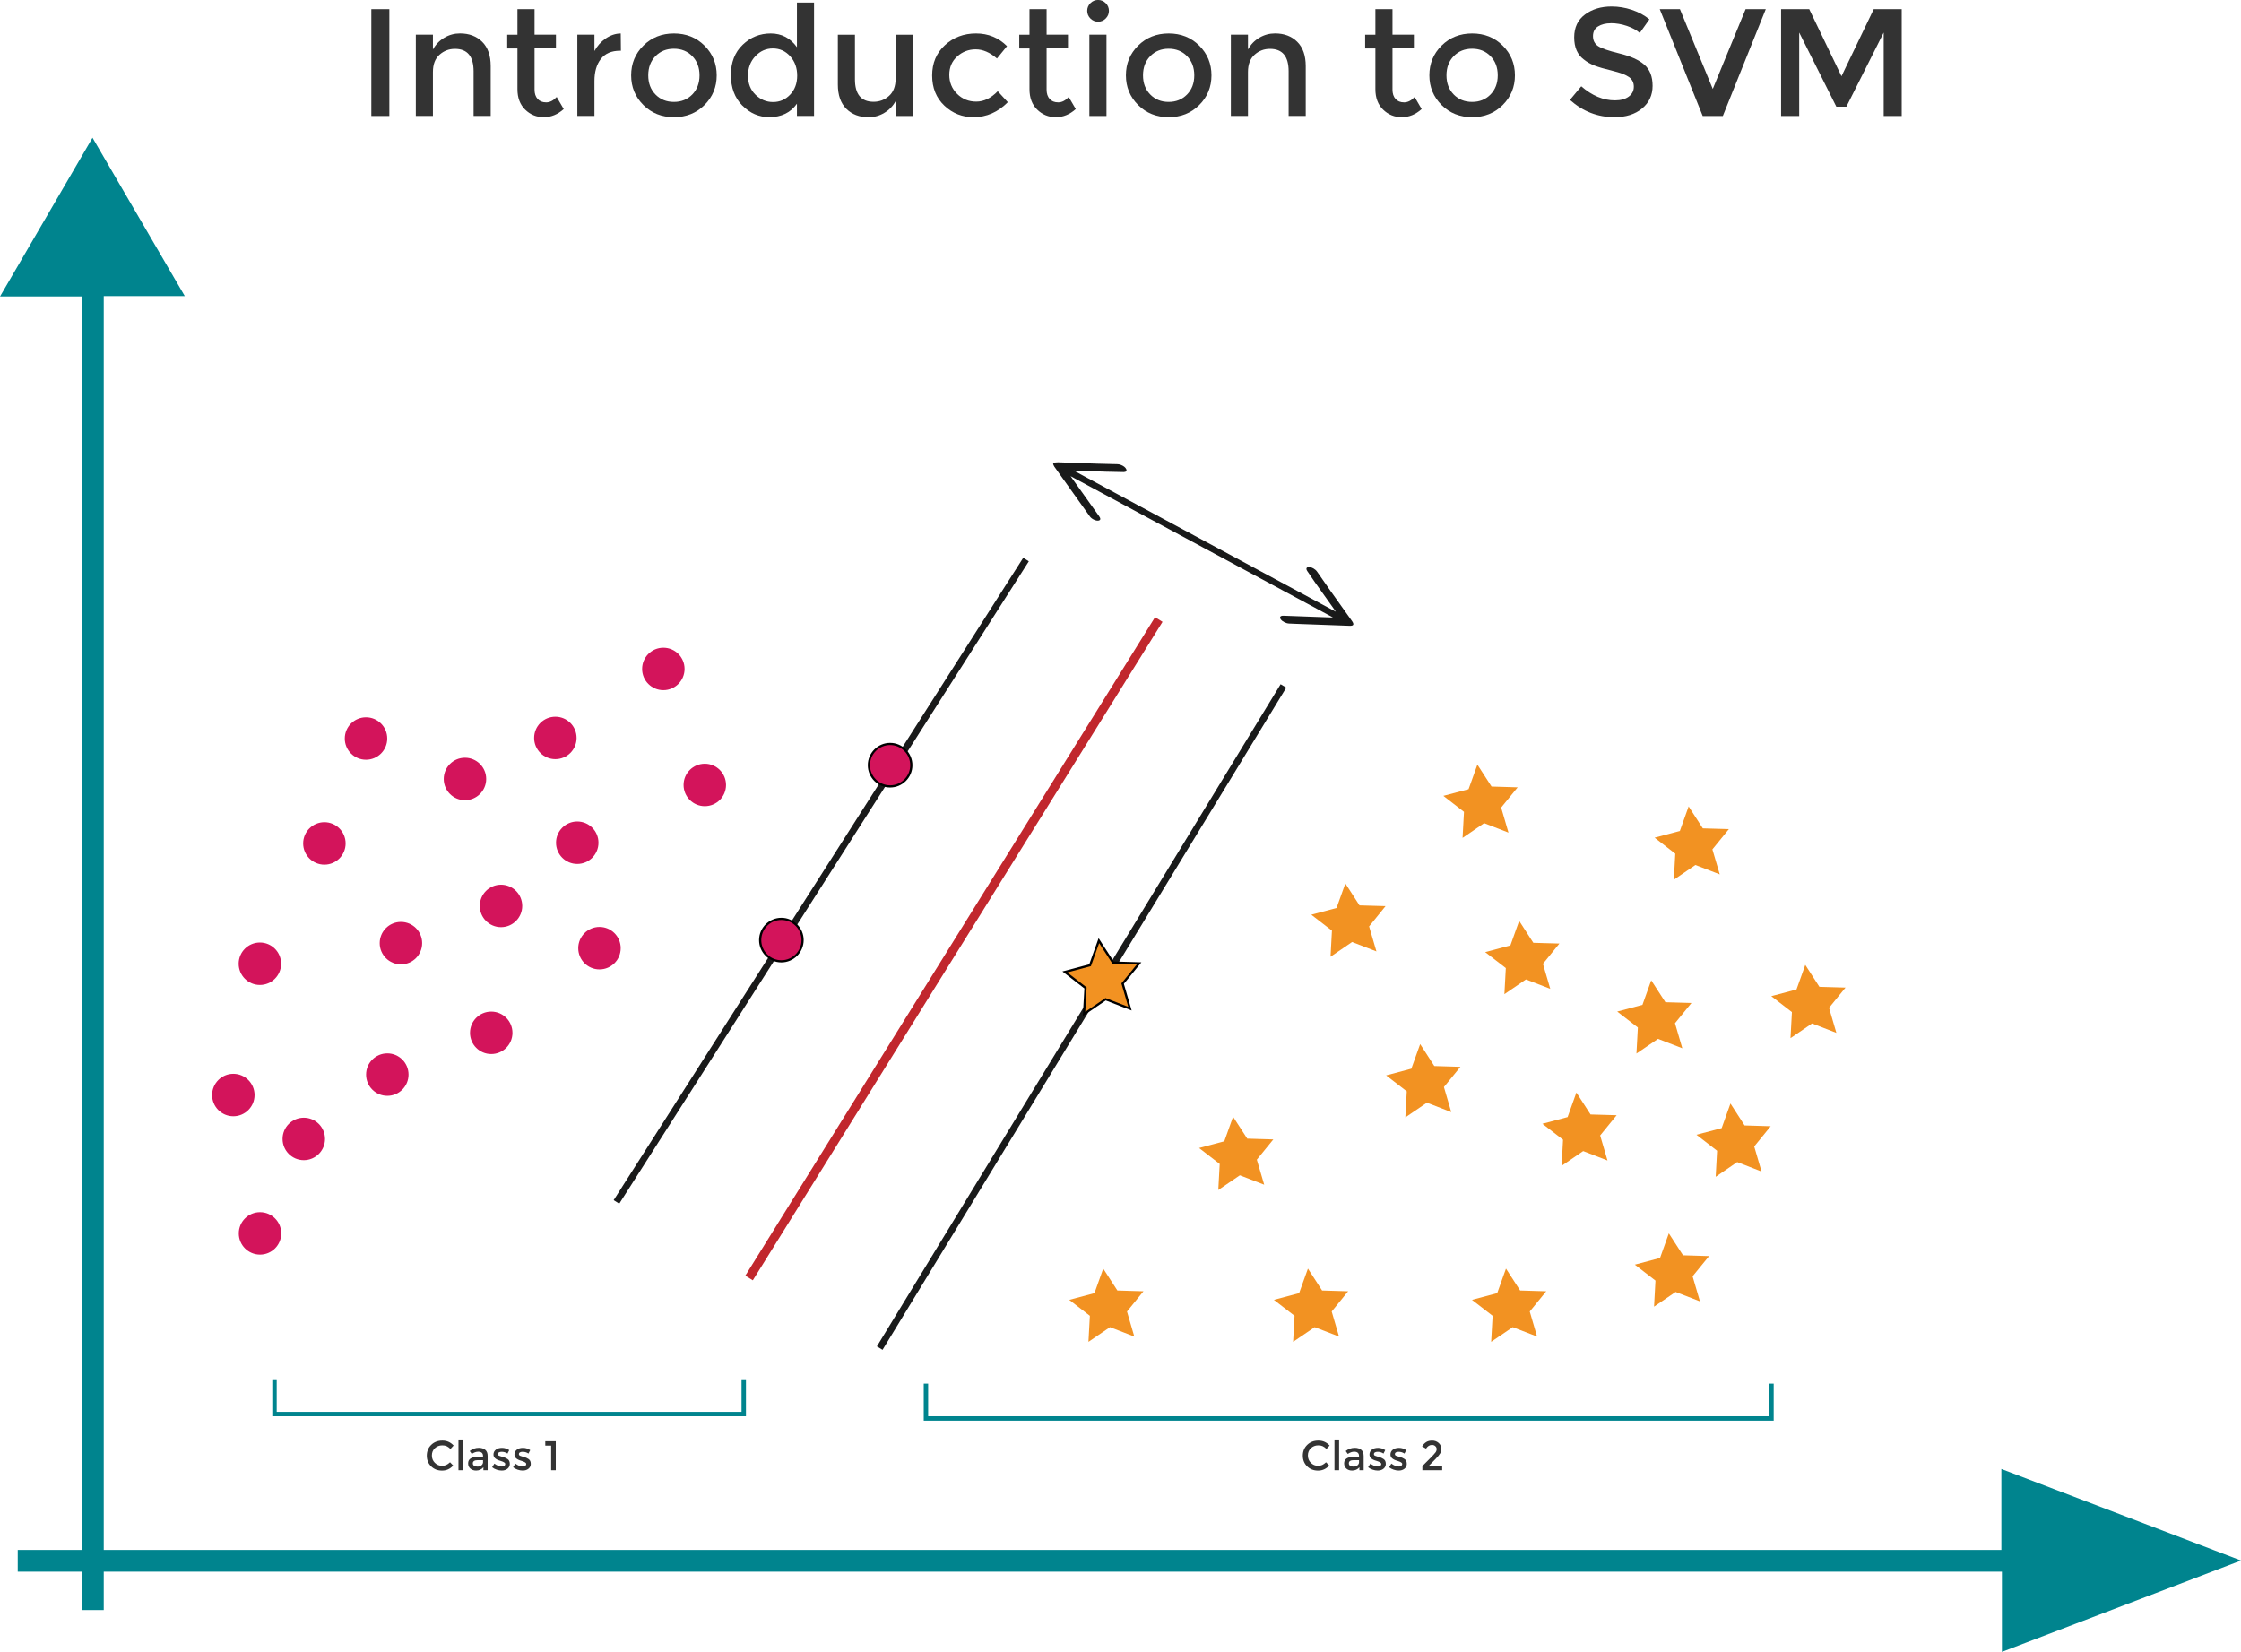 <?xml version="1.0" encoding="UTF-8"?> <svg xmlns="http://www.w3.org/2000/svg" id="Capa_2" data-name="Capa 2" viewBox="0 0 538.5 396.95"><g id="Capa_1-2" data-name="Capa 1"><g><line x1="246.51" y1="134.42" x2="148.15" y2="288.82" style="fill: #191a1a;"></line><rect x="105.8" y="210.83" width="183.07" height="1.59" transform="translate(-87.19 264.27) rotate(-57.48)" style="fill: #191a1a;"></rect></g><g><line x1="308.4" y1="164.82" x2="211.39" y2="323.93" style="fill: #191a1a;"></line><rect x="166.72" y="243.58" width="186.36" height="1.59" transform="translate(-84.05 339.09) rotate(-58.63)" style="fill: #191a1a;"></rect></g><rect x="136.04" y="226.92" width="186.36" height="2.12" transform="translate(-85.44 302.17) rotate(-58.11)" style="fill: #c1272d;"></rect><path d="m4.26,377.68c0-1.97,0-3.52,0-5.22,158.89,0,317.62,0,476.66,0,0-6.42,0-12.69,0-19.46,19.3,7.37,38.13,14.56,57.59,22-19.39,7.41-38.25,14.61-57.46,21.95,0-6.59,0-12.82,0-19.27-159.01,0-317.81,0-476.79,0Z" style="fill: #00848e;"></path><path d="m24.93,386.9h-5.27c0-105.22,0-210.33,0-315.66-6.48,0-12.82,0-19.65,0,7.45-12.78,14.71-25.25,22.22-38.14,7.48,12.84,14.76,25.33,22.17,38.05-6.66,0-12.95,0-19.47,0,0,105.3,0,210.46,0,315.74Z" style="fill: #00848e;"></path><circle cx="56.07" cy="263.14" r="5.1" style="fill: #d3145b;"></circle><circle cx="73" cy="273.69" r="5.1" style="fill: #d3145b;"></circle><circle cx="62.45" cy="231.59" r="5.1" style="fill: #d3145b;"></circle><circle cx="93.07" cy="258.23" r="5.1" style="fill: #d3145b;"></circle><g><circle cx="187.77" cy="225.91" r="5.1" style="fill: #d3145b;"></circle><path d="m187.76,231.27c-2.96,0-5.36-2.41-5.36-5.36s2.41-5.36,5.36-5.36,5.36,2.41,5.36,5.36-2.41,5.36-5.36,5.36Zm0-10.2c-2.67,0-4.83,2.17-4.83,4.84s2.17,4.84,4.83,4.84,4.84-2.17,4.84-4.84-2.17-4.84-4.84-4.84Z"></path></g><circle cx="118.04" cy="248.19" r="5.1" style="fill: #d3145b;"></circle><circle cx="62.48" cy="296.39" r="5.1" style="fill: #d3145b;"></circle><circle cx="77.95" cy="202.68" r="5.1" style="fill: #d3145b;"></circle><circle cx="96.34" cy="226.64" r="5.1" style="fill: #d3145b;"></circle><circle cx="111.73" cy="187.19" r="5.1" style="fill: #d3145b;"></circle><circle cx="138.71" cy="202.51" r="5.1" style="fill: #d3145b;"></circle><circle cx="133.45" cy="177.33" r="5.1" style="fill: #d3145b;"></circle><circle cx="169.36" cy="188.63" r="5.1" style="fill: #d3145b;"></circle><circle cx="87.95" cy="177.47" r="5.1" style="fill: #d3145b;"></circle><g><circle cx="213.89" cy="183.88" r="5.1" style="fill: #d3145b;"></circle><path d="m213.89,189.24c-2.96,0-5.36-2.41-5.36-5.36s2.41-5.36,5.36-5.36,5.36,2.41,5.36,5.36-2.41,5.36-5.36,5.36Zm0-10.2c-2.67,0-4.84,2.17-4.84,4.84s2.17,4.83,4.84,4.83,4.83-2.17,4.83-4.83-2.17-4.84-4.83-4.84Z"></path></g><circle cx="144.05" cy="227.85" r="5.1" style="fill: #d3145b;"></circle><circle cx="120.39" cy="217.7" r="5.1" style="fill: #d3145b;"></circle><circle cx="159.4" cy="160.75" r="5.1" style="fill: #d3145b;"></circle><polygon points="179.25 340.33 65.43 340.33 65.43 331.44 66.49 331.44 66.49 339.27 178.19 339.27 178.19 331.44 179.25 331.44 179.25 340.33" style="fill: #00848e;"></polygon><g><path d="m106.18,352.24c.4,0,.75-.07,1.04-.2.29-.14.6-.35.92-.65l.76.78c-.74.82-1.63,1.22-2.68,1.22s-1.92-.34-2.62-1.02c-.69-.68-1.04-1.53-1.04-2.57s.35-1.9,1.06-2.59c.71-.69,1.6-1.03,2.68-1.03s1.98.4,2.7,1.19l-.75.82c-.33-.32-.65-.54-.94-.67-.3-.13-.64-.19-1.04-.19-.7,0-1.29.23-1.77.68s-.72,1.03-.72,1.74.24,1.3.71,1.77,1.04.71,1.69.71Z" style="fill: #333;"></path><path d="m111.28,353.3h-1.11v-7.38h1.11v7.38Z" style="fill: #333;"></path><path d="m117.18,353.3h-1.02v-.71c-.44.52-1.03.79-1.76.79-.55,0-1.01-.16-1.37-.47s-.54-.73-.54-1.25.19-.91.58-1.17.91-.39,1.56-.39h1.44v-.2c0-.7-.39-1.05-1.17-1.05-.49,0-1,.18-1.53.54l-.5-.7c.64-.51,1.37-.77,2.19-.77.62,0,1.13.16,1.53.47.39.32.59.81.59,1.49v3.41Zm-1.11-1.97v-.45h-1.25c-.8,0-1.2.25-1.2.76,0,.26.1.46.3.59.2.14.48.2.83.2s.67-.1.93-.3c.26-.2.4-.47.4-.81Z" style="fill: #333;"></path><path d="m122.51,351.72c0,.5-.18.91-.55,1.21-.37.3-.83.45-1.4.45-.39,0-.78-.07-1.2-.21s-.78-.33-1.1-.59l.54-.87c.62.46,1.21.7,1.79.7.25,0,.45-.06.6-.17.15-.12.22-.26.22-.44,0-.27-.35-.5-1.06-.72-.05-.02-.09-.03-.12-.04-1.1-.3-1.65-.8-1.65-1.49,0-.49.19-.88.57-1.18.38-.3.88-.44,1.49-.44s1.19.18,1.73.54l-.42.83c-.43-.29-.9-.43-1.4-.43-.27,0-.48.05-.65.14-.17.1-.25.24-.25.43,0,.17.09.3.26.38.12.06.29.12.5.17.22.05.41.11.57.16.17.05.33.11.48.18s.32.16.5.28c.36.24.54.61.54,1.11Z" style="fill: #333;"></path><path d="m127.55,351.72c0,.5-.18.91-.55,1.21-.37.3-.83.45-1.4.45-.39,0-.78-.07-1.2-.21s-.78-.33-1.1-.59l.54-.87c.62.46,1.21.7,1.79.7.25,0,.45-.06.6-.17.15-.12.22-.26.22-.44,0-.27-.35-.5-1.06-.72-.05-.02-.09-.03-.12-.04-1.1-.3-1.65-.8-1.65-1.49,0-.49.19-.88.57-1.18.38-.3.88-.44,1.49-.44s1.19.18,1.73.54l-.42.83c-.43-.29-.9-.43-1.4-.43-.27,0-.48.05-.65.14-.17.1-.25.24-.25.43,0,.17.09.3.26.38.12.06.29.12.5.17.22.05.41.11.57.16.17.05.33.11.48.18s.32.16.5.28c.36.24.54.61.54,1.11Z" style="fill: #333;"></path><path d="m131.02,346.34h2.53v6.96h-1.11v-5.91h-1.41v-1.05Z" style="fill: #333;"></path></g><polygon points="426.21 341.39 221.97 341.39 221.97 332.49 223.03 332.49 223.03 340.33 425.16 340.33 425.16 332.49 426.21 332.49 426.21 341.39" style="fill: #00848e;"></polygon><g><path d="m316.68,352.24c.4,0,.75-.07,1.04-.2.29-.14.6-.35.92-.65l.76.78c-.74.82-1.63,1.22-2.68,1.22s-1.92-.34-2.62-1.02c-.69-.68-1.04-1.53-1.04-2.57s.35-1.9,1.06-2.59c.71-.69,1.6-1.03,2.68-1.03s1.98.4,2.7,1.19l-.75.82c-.33-.32-.65-.54-.94-.67-.3-.13-.64-.19-1.04-.19-.7,0-1.29.23-1.77.68s-.72,1.03-.72,1.74.24,1.3.71,1.77,1.04.71,1.69.71Z" style="fill: #333;"></path><path d="m321.78,353.3h-1.11v-7.38h1.11v7.38Z" style="fill: #333;"></path><path d="m327.68,353.3h-1.02v-.71c-.44.52-1.03.79-1.76.79-.55,0-1.01-.16-1.37-.47s-.54-.73-.54-1.25.19-.91.58-1.17.91-.39,1.56-.39h1.44v-.2c0-.7-.39-1.05-1.17-1.05-.49,0-1,.18-1.53.54l-.5-.7c.64-.51,1.37-.77,2.19-.77.62,0,1.13.16,1.53.47.39.32.59.81.59,1.49v3.41Zm-1.11-1.97v-.45h-1.25c-.8,0-1.2.25-1.2.76,0,.26.1.46.3.59.2.14.48.2.83.2s.67-.1.93-.3c.26-.2.4-.47.4-.81Z" style="fill: #333;"></path><path d="m333.01,351.72c0,.5-.18.91-.55,1.21-.37.3-.83.45-1.4.45-.39,0-.78-.07-1.2-.21s-.78-.33-1.1-.59l.54-.87c.62.46,1.21.7,1.79.7.25,0,.45-.06.6-.17.15-.12.22-.26.22-.44,0-.27-.35-.5-1.06-.72-.05-.02-.09-.03-.12-.04-1.1-.3-1.65-.8-1.65-1.49,0-.49.19-.88.57-1.18.38-.3.88-.44,1.49-.44s1.19.18,1.73.54l-.42.83c-.43-.29-.9-.43-1.4-.43-.27,0-.48.05-.65.14-.17.1-.25.24-.25.43,0,.17.09.3.26.38.12.06.29.12.5.17.22.05.41.11.57.16.17.05.33.11.48.18s.32.16.5.28c.36.24.54.61.54,1.11Z" style="fill: #333;"></path><path d="m338.05,351.72c0,.5-.18.91-.55,1.21-.37.3-.83.45-1.4.45-.39,0-.78-.07-1.2-.21s-.78-.33-1.1-.59l.54-.87c.62.46,1.21.7,1.79.7.25,0,.45-.06.6-.17.15-.12.22-.26.22-.44,0-.27-.35-.5-1.06-.72-.05-.02-.09-.03-.12-.04-1.1-.3-1.65-.8-1.65-1.49,0-.49.19-.88.57-1.18.38-.3.88-.44,1.49-.44s1.19.18,1.73.54l-.42.83c-.43-.29-.9-.43-1.4-.43-.27,0-.48.05-.65.14-.17.1-.25.24-.25.43,0,.17.09.3.26.38.12.06.29.12.5.17.22.05.41.11.57.16.17.05.33.11.48.18s.32.16.5.28c.36.24.54.61.54,1.11Z" style="fill: #333;"></path><path d="m344.92,349.06c.2-.27.3-.55.3-.83s-.11-.52-.32-.71c-.21-.2-.48-.29-.81-.29-.57,0-1.04.29-1.42.88l-.95-.55c.3-.46.64-.8,1.01-1.03.37-.23.84-.35,1.42-.35s1.09.18,1.53.55.66.87.66,1.51c0,.36-.09.7-.28,1.03-.19.33-.53.74-1.03,1.25l-1.63,1.66h3.15v1.12h-4.76v-1l2.11-2.12c.47-.48.81-.85,1.01-1.12Z" style="fill: #333;"></path></g><g><path d="m89.23,2.2h4.33v25.67h-4.33V2.2Z" style="fill: #333;"></path><path d="m104.03,17.29v10.57h-4.11V8.33h4.11v3.56c.66-1.2,1.57-2.14,2.74-2.83,1.16-.69,2.42-1.03,3.76-1.03,2.2,0,3.98.67,5.34,2.02,1.36,1.35,2.04,3.29,2.04,5.84v11.97h-4.11v-10.72c0-3.6-1.49-5.4-4.48-5.4-1.42,0-2.66.47-3.71,1.41-1.05.94-1.58,2.32-1.58,4.13Z" style="fill: #333;"></path><path d="m128.45,11.64v9.91c0,.93.24,1.67.73,2.22.49.55,1.17.83,2.06.83s1.73-.43,2.53-1.29l1.69,2.9c-1.45,1.3-3.04,1.95-4.79,1.95s-3.24-.61-4.48-1.82c-1.24-1.21-1.85-2.85-1.85-4.9v-9.8h-2.46v-3.3h2.46V2.2h4.11v6.13h5.14v3.3h-5.14Z" style="fill: #333;"></path><path d="m148.97,12.19c-2.03,0-3.56.66-4.59,1.98-1.03,1.32-1.54,3.1-1.54,5.32v8.37h-4.11V8.33h4.11v3.93c.66-1.22,1.56-2.23,2.7-3.01,1.14-.78,2.34-1.19,3.62-1.21l.04,4.15h-.22Z" style="fill: #333;"></path><path d="m169.28,25.24c-1.96,1.95-4.41,2.92-7.34,2.92s-5.38-.97-7.34-2.92c-1.96-1.95-2.94-4.33-2.94-7.14s.98-5.2,2.94-7.14,4.41-2.92,7.34-2.92,5.38.97,7.34,2.92c1.96,1.95,2.94,4.33,2.94,7.14s-.98,5.2-2.94,7.14Zm-11.77-2.53c1.16,1.19,2.64,1.78,4.42,1.78s3.26-.59,4.42-1.78c1.16-1.19,1.74-2.72,1.74-4.61s-.58-3.42-1.74-4.61c-1.16-1.19-2.64-1.78-4.42-1.78s-3.26.59-4.42,1.78c-1.16,1.19-1.74,2.72-1.74,4.61s.58,3.42,1.74,4.61Z" style="fill: #333;"></path><path d="m178.38,25.37c-1.84-1.86-2.75-4.31-2.75-7.34s.94-5.46,2.83-7.27c1.88-1.81,4.13-2.72,6.74-2.72s4.71,1.1,6.3,3.3V.62h4.11v27.24h-4.11v-2.94c-1.52,2.15-3.73,3.23-6.65,3.23-2.47,0-4.63-.93-6.46-2.79Zm1.36-7.18c0,1.87.6,3.4,1.8,4.57,1.2,1.17,2.61,1.76,4.22,1.76s2.99-.59,4.11-1.78c1.13-1.19,1.69-2.71,1.69-4.57s-.56-3.41-1.69-4.66c-1.13-1.25-2.51-1.87-4.15-1.87s-3.05.62-4.22,1.87c-1.17,1.25-1.76,2.81-1.76,4.68Z" style="fill: #333;"></path><path d="m215.21,18.91v-10.57h4.11v19.53h-4.11v-3.56c-.66,1.2-1.57,2.14-2.74,2.83-1.16.69-2.42,1.03-3.76,1.03-2.2,0-3.98-.67-5.34-2.02-1.36-1.35-2.04-3.29-2.04-5.84v-11.97h4.11v10.72c0,3.6,1.49,5.4,4.48,5.4,1.42,0,2.66-.47,3.71-1.41,1.05-.94,1.58-2.32,1.58-4.13Z" style="fill: #333;"></path><path d="m233.94,28.16c-2.72,0-5.05-.92-7.01-2.77-1.96-1.85-2.94-4.27-2.94-7.25s1.02-5.42,3.07-7.29c2.04-1.87,4.53-2.81,7.47-2.81s5.42,1.02,7.45,3.05l-2.42,2.97c-1.69-1.47-3.39-2.2-5.1-2.2s-3.2.57-4.46,1.71c-1.26,1.14-1.89,2.61-1.89,4.41s.62,3.32,1.87,4.57c1.25,1.25,2.78,1.87,4.61,1.87s3.54-.83,5.16-2.5l2.42,2.64c-2.37,2.4-5.12,3.6-8.22,3.6Z" style="fill: #333;"></path><path d="m251.49,11.64v9.91c0,.93.24,1.67.73,2.22.49.55,1.17.83,2.06.83s1.73-.43,2.53-1.29l1.69,2.9c-1.45,1.3-3.04,1.95-4.79,1.95s-3.24-.61-4.48-1.82c-1.24-1.21-1.85-2.85-1.85-4.9v-9.8h-2.46v-3.3h2.46V2.2h4.11v6.13h5.14v3.3h-5.14Z" style="fill: #333;"></path><path d="m262.02,4.44c-.51-.51-.77-1.13-.77-1.84s.26-1.32.77-1.84c.51-.51,1.13-.77,1.84-.77s1.32.26,1.84.77c.51.51.77,1.13.77,1.84s-.26,1.32-.77,1.84-1.13.77-1.84.77-1.32-.26-1.84-.77Zm3.86,23.43h-4.11V8.33h4.11v19.53Z" style="fill: #333;"></path><path d="m288.17,25.24c-1.96,1.95-4.41,2.92-7.34,2.92s-5.38-.97-7.34-2.92c-1.96-1.95-2.94-4.33-2.94-7.14s.98-5.2,2.94-7.14,4.41-2.92,7.34-2.92,5.38.97,7.34,2.92c1.96,1.95,2.94,4.33,2.94,7.14s-.98,5.2-2.94,7.14Zm-11.77-2.53c1.16,1.19,2.64,1.78,4.42,1.78s3.26-.59,4.42-1.78c1.16-1.19,1.74-2.72,1.74-4.61s-.58-3.42-1.74-4.61c-1.16-1.19-2.64-1.78-4.42-1.78s-3.26.59-4.42,1.78c-1.16,1.19-1.74,2.72-1.74,4.61s.58,3.42,1.74,4.61Z" style="fill: #333;"></path><path d="m299.88,17.29v10.57h-4.11V8.33h4.11v3.56c.66-1.2,1.57-2.14,2.74-2.83,1.16-.69,2.42-1.03,3.76-1.03,2.2,0,3.98.67,5.34,2.02,1.36,1.35,2.04,3.29,2.04,5.84v11.97h-4.11v-10.72c0-3.6-1.49-5.4-4.48-5.4-1.42,0-2.66.47-3.71,1.41-1.05.94-1.58,2.32-1.58,4.13Z" style="fill: #333;"></path><path d="m334.61,11.64v9.91c0,.93.24,1.67.73,2.22.49.55,1.17.83,2.06.83s1.73-.43,2.53-1.29l1.69,2.9c-1.45,1.3-3.04,1.95-4.79,1.95s-3.24-.61-4.48-1.82c-1.24-1.21-1.85-2.85-1.85-4.9v-9.8h-2.46v-3.3h2.46V2.2h4.11v6.13h5.14v3.3h-5.14Z" style="fill: #333;"></path><path d="m361.09,25.24c-1.96,1.95-4.41,2.92-7.34,2.92s-5.38-.97-7.34-2.92c-1.96-1.95-2.94-4.33-2.94-7.14s.98-5.2,2.94-7.14,4.41-2.92,7.34-2.92,5.38.97,7.34,2.92c1.96,1.95,2.94,4.33,2.94,7.14s-.98,5.2-2.94,7.14Zm-11.77-2.53c1.16,1.19,2.64,1.78,4.42,1.78s3.26-.59,4.42-1.78c1.16-1.19,1.74-2.72,1.74-4.61s-.58-3.42-1.74-4.61c-1.16-1.19-2.64-1.78-4.42-1.78s-3.26.59-4.42,1.78c-1.16,1.19-1.74,2.72-1.74,4.61s.58,3.42,1.74,4.61Z" style="fill: #333;"></path><path d="m387.1,5.58c-1.26,0-2.29.26-3.1.77-.81.51-1.21,1.29-1.21,2.33s.4,1.84,1.21,2.39c.81.55,2.53,1.14,5.16,1.78,2.63.64,4.61,1.53,5.95,2.68,1.33,1.15,2,2.85,2,5.09s-.84,4.06-2.53,5.45c-1.69,1.4-3.9,2.09-6.65,2.09-4.01,0-7.58-1.38-10.68-4.15l2.72-3.27c2.59,2.25,5.29,3.38,8.08,3.38,1.4,0,2.5-.3,3.32-.9.82-.6,1.23-1.4,1.23-2.39s-.39-1.76-1.16-2.31-2.1-1.05-3.98-1.51c-1.89-.45-3.32-.87-4.3-1.25-.98-.38-1.85-.87-2.61-1.49-1.52-1.15-2.28-2.91-2.28-5.29s.86-4.2,2.59-5.49c1.73-1.29,3.86-1.93,6.41-1.93,1.64,0,3.27.27,4.88.81,1.62.54,3.01,1.3,4.19,2.28l-2.31,3.27c-.76-.69-1.79-1.25-3.08-1.69-1.3-.44-2.58-.66-3.84-.66Z" style="fill: #333;"></path><path d="m414,27.87h-4.85l-10.32-25.67h4.85l7.89,19.17,7.89-19.17h4.85l-10.32,25.67Z" style="fill: #333;"></path><path d="m432.32,27.87h-4.33V2.2h6.76l7.75,16.12,7.75-16.12h6.72v25.67h-4.33V7.82l-8.96,17.81h-2.42l-8.92-17.81v20.05Z" style="fill: #333;"></path></g><g><polygon points="271.52 242.38 265.67 240.12 260.49 243.66 260.83 237.39 255.87 233.56 261.93 231.95 264.05 226.05 267.45 231.32 273.71 231.5 269.76 236.37 271.52 242.38" style="fill: #f29222;"></polygon><path d="m260.2,244.18l.37-6.66-5.28-4.08,6.45-1.71,2.25-6.28,3.62,5.6,6.66.2-4.21,5.17,1.87,6.4-6.22-2.41-5.51,3.76Zm-3.74-10.5l4.65,3.59-.32,5.87,4.85-3.31,5.48,2.12-1.65-5.64,3.71-4.56-5.87-.17-3.19-4.94-1.98,5.53-5.68,1.51Z"></path></g><polygon points="362.48 200.08 356.63 197.81 351.45 201.35 351.79 195.09 346.83 191.25 352.89 189.65 355.01 183.74 358.41 189.01 364.68 189.2 360.72 194.06 362.48 200.08" style="fill: #f29222;"></polygon><polygon points="330.75 228.63 324.9 226.37 319.72 229.91 320.06 223.64 315.1 219.81 321.16 218.2 323.28 212.3 326.68 217.57 332.94 217.75 328.99 222.62 330.75 228.63" style="fill: #f29222;"></polygon><polygon points="372.52 237.62 366.68 235.36 361.5 238.9 361.84 232.63 356.88 228.8 362.94 227.19 365.05 221.29 368.45 226.56 374.72 226.74 370.76 231.61 372.52 237.62" style="fill: #f29222;"></polygon><polygon points="413.25 210.12 407.4 207.86 402.22 211.4 402.56 205.14 397.6 201.3 403.66 199.69 405.77 193.79 409.18 199.06 415.44 199.24 411.48 204.11 413.25 210.12" style="fill: #f29222;"></polygon><polygon points="348.73 267.24 342.88 264.98 337.7 268.51 338.04 262.25 333.08 258.42 339.14 256.81 341.26 250.9 344.66 256.17 350.93 256.36 346.97 261.22 348.73 267.24" style="fill: #f29222;"></polygon><polygon points="303.78 284.69 297.93 282.43 292.75 285.96 293.09 279.7 288.13 275.87 294.19 274.26 296.3 268.36 299.71 273.62 305.97 273.81 302.01 278.67 303.78 284.69" style="fill: #f29222;"></polygon><polygon points="272.57 321.18 266.73 318.92 261.55 322.45 261.89 316.19 256.93 312.36 262.99 310.75 265.1 304.85 268.5 310.11 274.77 310.3 270.81 315.16 272.57 321.18" style="fill: #f29222;"></polygon><polygon points="408.49 312.72 402.64 310.46 397.46 313.99 397.8 307.73 392.84 303.9 398.9 302.29 401.01 296.38 404.42 301.65 410.68 301.84 406.72 306.7 408.49 312.72" style="fill: #f29222;"></polygon><polygon points="423.29 281.52 417.44 279.25 412.27 282.79 412.61 276.53 407.65 272.69 413.71 271.09 415.82 265.18 419.22 270.45 425.49 270.64 421.53 275.5 423.29 281.52" style="fill: #f29222;"></polygon><polygon points="369.35 321.18 363.5 318.92 358.32 322.45 358.67 316.19 353.71 312.36 359.77 310.75 361.88 304.85 365.28 310.11 371.55 310.3 367.59 315.16 369.35 321.18" style="fill: #f29222;"></polygon><polygon points="321.76 321.18 315.91 318.92 310.73 322.45 311.07 316.19 306.11 312.36 312.17 310.75 314.29 304.85 317.69 310.11 323.95 310.3 320 315.16 321.76 321.18" style="fill: #f29222;"></polygon><polygon points="386.27 278.87 380.43 276.61 375.25 280.15 375.59 273.88 370.63 270.05 376.69 268.44 378.8 262.54 382.2 267.81 388.47 267.99 384.51 272.86 386.27 278.87" style="fill: #f29222;"></polygon><polygon points="441.27 248.2 435.43 245.94 430.25 249.47 430.59 243.21 425.63 239.38 431.69 237.77 433.8 231.87 437.2 237.14 443.47 237.32 439.51 242.18 441.27 248.2" style="fill: #f29222;"></polygon><polygon points="404.25 251.9 398.41 249.64 393.23 253.17 393.57 246.91 388.61 243.08 394.67 241.47 396.78 235.57 400.19 240.84 406.45 241.02 402.49 245.88 404.25 251.9" style="fill: #f29222;"></polygon><path d="m253.22,111.18c.35-.03.68-.1,1.06-.09,3.1.1,6.21.23,9.31.33,1.62.05,3.21.07,4.83.12.27,0,.61.05.91.17.61.23,1.1.58,1.3,1.03.19.42-.07.71-.63.7-1.41-.03-2.83-.05-4.26-.09-2.55-.08-5.11-.18-7.76-.28,21.05,11.33,41.99,22.61,63,33.93-.1-.16-.19-.3-.29-.45-1.56-2.19-3.13-4.38-4.68-6.57-.64-.91-1.24-1.81-1.86-2.72-.41-.6-.24-1,.42-1,.61,0,1.5.51,1.9,1.09,1.1,1.57,2.18,3.14,3.29,4.71,1.32,1.87,2.66,3.73,3.99,5.6.38.53.77,1.07,1.14,1.6.55.8.38,1.15-.6,1.12-4.3-.15-8.6-.31-12.9-.47-.55-.02-1.1-.05-1.65-.07-.73-.04-1.58-.47-1.96-.98-.4-.55-.14-.93.65-.9,3.73.13,7.46.27,11.19.41.2,0,.39,0,.67,0-21.04-11.33-41.98-22.61-63.04-33.95.16.22.26.38.38.54,2.17,3.04,4.33,6.08,6.5,9.12.32.45.38.78.03.96-.54.28-1.76-.22-2.26-.91-2.85-3.99-5.7-7.98-8.54-11.98-.16-.22-.21-.44-.31-.66.06-.1.11-.21.17-.31Z" style="fill: #191a1a;"></path></g></svg> 